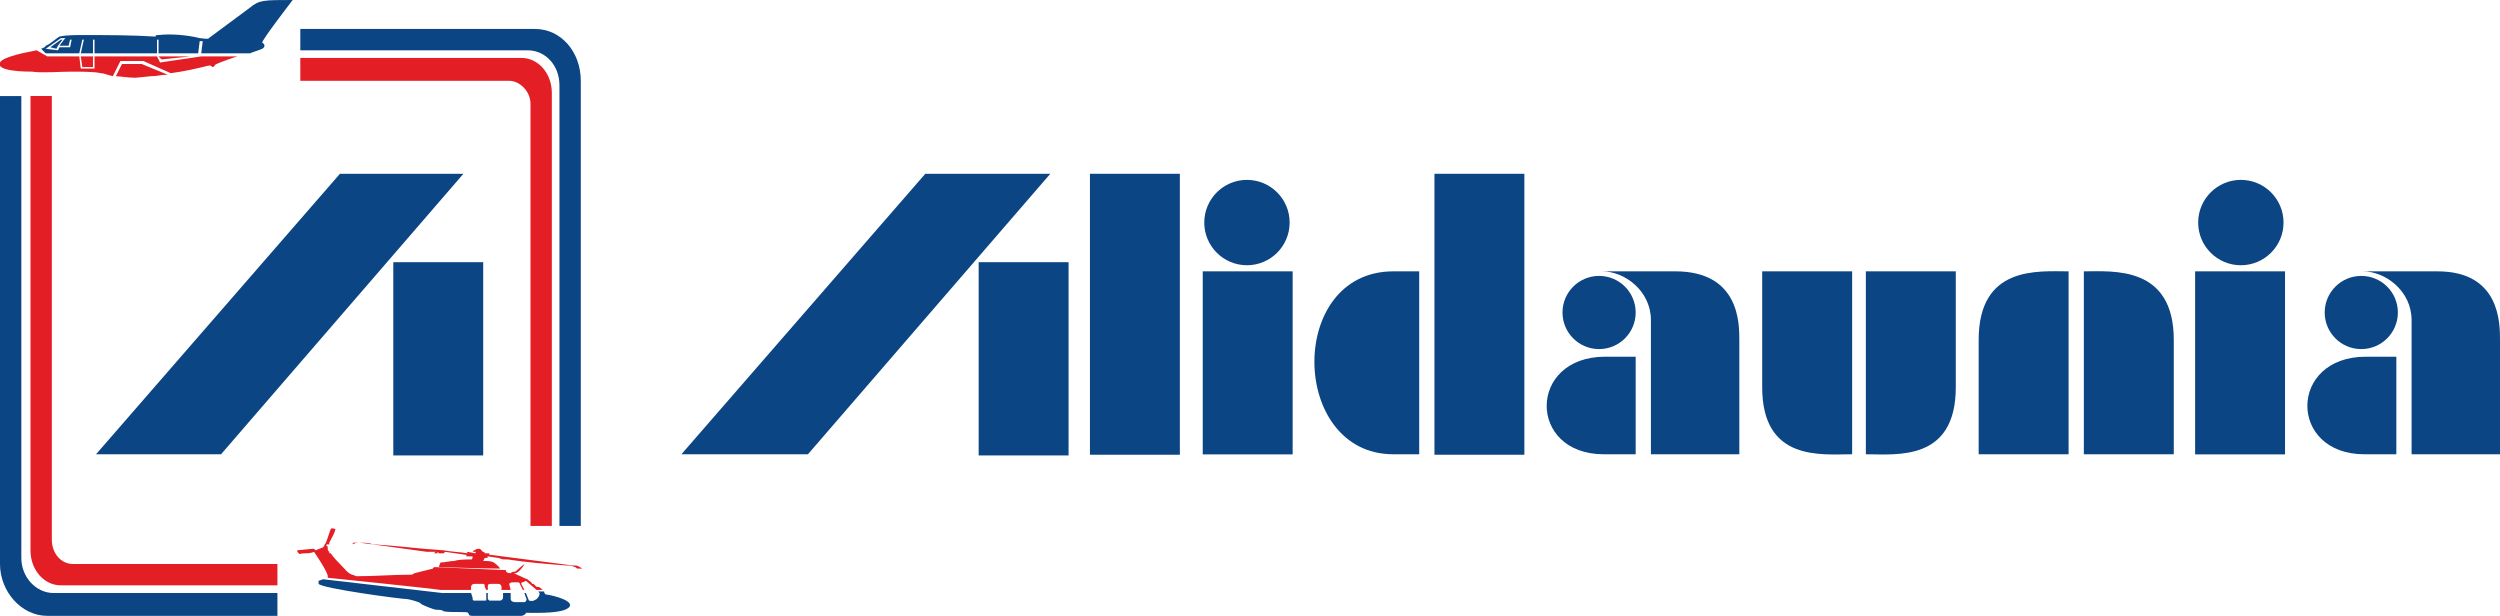 <svg xmlns:xlink="http://www.w3.org/1999/xlink" xmlns="http://www.w3.org/2000/svg" viewBox="0 0 1640 404" class="h-12 z-10" width="1640"  height="404" ><g><path d="M197 19l154 0c17,0 30,15 30,34l0 292 -14 0 0 -289c0,-13 -9,-23 -21,-23l-149 0 0 -14zm-15 385l-151 0c-17,0 -31,-16 -31,-34l0 -307 14 0 0 303c0,13 10,23 21,23l147 0 0 15z" style="" fill="#0B4584"></path> <path d="M197 38l145 0c11,0 20,10 20,23l0 284 -14 0 0 -277c0,-8 -7,-15 -14,-15l-137 0 0 -15zm-15 346l-142 0c-11,0 -20,-10 -20,-23l0 -298 14 0 0 291c0,9 6,16 14,16l134 0 0 14z" style="" fill="#E31E24"></path> <path d="M1141 298l0 -75c0,-11 0,-45 -42,-45l-48 0c15,0 32,13 32,32l0 88 58 0z" style="" fill="#0B4584"></path> <path d="M1073 298l0 -64 -20 0c-51,0 -51,64 -1,64l21 0z" style="" fill="#0B4584"></path> <path d="M931 298l0 -120 -17 0c-70,0 -68,120 0,120l17 0z" style="" fill="#0B4584"></path> <circle cx="1049" cy="205" r="24" style="" fill="#0B4584"></circle> <path d="M1640 298l0 -75c0,-11 0,-45 -41,-45l-49 0c15,0 32,13 32,32l0 88 58 0z" style="" fill="#0B4584"></path> <path d="M1572 298l0 -64 -20 0c-51,0 -51,64 -1,64l21 0z" style="" fill="#0B4584"></path> <circle cx="1549" cy="205" r="24" style="" fill="#0B4584"></circle> <path d="M1156 178l59 0 0 120c-20,0 -59,5 -59,-44l0 -76z" style="" fill="#0B4584"></path> <path d="M1298 298l59 0 0 -120c-20,0 -59,-4 -59,45l0 75z" style="" fill="#0B4584"></path> <path d="M1283 178l-59 0 0 120c20,0 59,5 59,-44l0 -76z" style="" fill="#0B4584"></path> <path d="M1426 298l-59 0 0 -120c19,0 59,-4 59,45l0 75z" style="" fill="#0B4584"></path> <rect x="1440" y="178" width="58.981" height="120.078" style="" fill="#0B4584"></rect> <rect x="789" y="178" width="58.981" height="120.078" style="" fill="#0B4584"></rect> <rect x="642" y="172" width="58.981" height="126.767" style="" fill="#0B4584"></rect> <rect x="258" y="172" width="58.981" height="126.767" style="" fill="#0B4584"></rect> <polygon points="447,298 607,114 689,114 530,298 " style="" fill="#0B4584"></polygon> <polygon points="63,298 223,114 304,114 145,298 " style="" fill="#0B4584"></polygon> <rect x="941" y="114" width="58.981" height="184.307" style="" fill="#0B4584"></rect> <rect x="715" y="114" width="58.981" height="184.307" style="" fill="#0B4584"></rect> <circle cx="818" cy="146" r="28" style="" fill="#0B4584"></circle> <circle cx="1470" cy="146" r="28" style="" fill="#0B4584"></circle> <path d="M156 37l-24 0 -27 4 -2 -4 0 0 -41 0 0 8 -9 0 -1 -8 -21 0 -7 -4c-5,1 -22,4 -24,8 -3,6 18,6 21,6 6,1 18,0 26,0 6,0 15,0 19,1 2,0 4,1 8,2l5 -10 15 0 18 8c8,-1 17,-3 25,-5 1,0 2,0 2,1 2,0 2,-2 3,-2 2,-1 13,-5 14,-5zm-95 0l-8 0 1 7 7 0 0 -7zm64 0l-21 0 0 0 2 2 19 -2zm-49 13c3,0 7,1 13,1 1,0 9,-1 10,-1 4,0 7,-1 11,-1l-17 -7 -13 0 -4 8z" style="" fill="#E31E24"></path> <path d="M27 32l3 3 22 0 2 -9 8 0 0 9 41 0 0 -9 1 0 0 9 26 0 1 -8 2 0 -1 8 32 0c2,-1 6,-2 8,-3 2,-1 2,-3 0,-4 0,-2 17,-24 20,-28 -19,0 -22,0 -28,5l-27 20c0,1 -5,0 -6,0 -8,-2 -19,-3 -27,-2 0,0 -1,0 -1,0 0,0 -1,0 -1,1 -16,-1 -32,-1 -48,-1 -4,0 -11,0 -15,1 -2,1 -6,5 -9,6 0,1 -3,2 -3,2zm26 3l8 0 0 -9 -6 0 -2 9zm-13 -10l3 0 -1 1 5 0 -1 5 -7 0 -1 2 -8 -1 10 -7zm0 1l1 0 0 0 -3 4 -1 2 -4 -1 7 -5zm2 0l4 0 -1 4 -6 0 3 -4zm141 -24l3 2 -2 -2 -8 0 -7 2 3 1 -1 -1 5 -2 7 0zm-4 5l5 -1 -5 0 -21 21 12 0 0 0 -10 0 19 -20zm-103 25c1,-2 1,-4 0,-5 -1,0 -2,0 -2,1 -1,0 -2,4 0,4 1,0 2,0 2,0zm9 -4c-1,-1 -2,-1 -2,-1 -2,1 -2,5 -1,5 0,1 2,0 2,0 1,0 1,0 1,-1 1,-1 0,-2 0,-3zm-29 0c0,0 0,0 0,0 0,0 0,0 0,0 -1,1 -1,2 0,3 0,1 0,1 1,1 0,0 2,0 2,0 1,0 1,-4 0,-5 -1,0 -2,0 -3,1zm9 4c0,0 1,0 2,0 1,0 1,0 1,-1 0,-1 0,-3 0,-3 -1,-1 -2,-1 -2,-1 -1,1 -1,1 -2,2 0,1 0,2 1,3z" style="" fill="#0B4584"></path> <path d="M212 380c0,0 -3,1 -3,1 0,1 0,1 0,2 2,3 54,10 58,10 1,0 9,2 9,3 1,1 9,4 10,4 2,0 4,0 5,1 4,1 16,0 16,1 1,1 0,2 3,2 11,0 21,0 32,0 1,0 3,-1 3,-2 5,0 28,1 29,-5 0,-4 -14,-7 -16,-7 -1,-1 -1,-1 -1,-2l-4 0 1 1c0,2 -1,3 -2,4 -3,2 -4,1 -5,1l-2 -5 -1 0 1 3c1,1 0,3 -1,3l-1 0 -5 0c-2,0 -3,-1 -3,-2l0 -4 -5 0 0 3c0,1 -1,2 -2,2l-7 0c0,0 0,0 -1,-1l0 -4 -1 0 0 4c0,1 0,1 -1,1l-7 0c-1,0 -1,-1 -1,-2l-1 -3 -19 0 -78 -9z" style="" fill="#0B4584"></path> <path d="M285 372c-1,1 -1,0 -1,1 -4,1 -8,2 -12,3 -2,1 -1,1 -3,1 -11,0 -23,1 -35,1 -1,0 -2,-1 -3,-1 -3,-1 -5,-4 -7,-6 -2,-2 -5,-5 -7,-8 -1,0 -1,0 -1,-1 -1,-1 -1,-1 -1,-2 0,0 0,0 0,0 0,-1 0,-2 -1,-2 0,0 0,-1 1,-1 1,0 1,1 1,-1 1,-2 4,-7 4,-9 -1,0 -2,-1 -3,0 -1,2 -3,10 -4,10 0,1 -1,2 -1,2l-5 2c0,0 -1,-1 -1,-1 -2,0 -10,1 -11,1 0,1 0,1 1,2 1,1 1,0 3,0 2,0 5,0 7,-1 0,0 9,13 9,16 0,0 0,0 0,1 0,0 68,7 74,8l20 0 0 -2c0,-1 1,-2 2,-2l6 0c1,0 1,1 1,2l1 2 1 0 0 -2c0,-1 0,-2 2,-2l5 0c1,0 2,1 2,2l0 2 6 0 -1 -4c0,0 1,-1 2,-1l3 0c1,0 2,0 2,1l2 4 1 0 -2 -4c0,-1 0,-1 1,-1l2 -1 7 6 4 0c-1,-1 -2,-2 -3,-2 0,0 0,0 -1,0 0,0 -2,-2 -2,-2l-1 0c0,-1 -2,-2 -3,-3 -3,-1 -4,-2 -7,-3 -1,-1 0,0 -2,-1 1,0 1,0 1,0 2,0 6,-5 6,-6 0,0 -5,4 -6,5 -1,0 -2,0 -3,1 -1,0 -2,0 -3,-1 0,0 0,0 0,-1l-47 -2zm55 7l-5 -1 -1 2 1 1 5 0 3 -1 -3 -1z" style="" fill="#E31E24"></path> <path d="M291 361c-16,-1 -31,-3 -47,-4 -1,-1 -7,-1 -8,-1 0,0 -1,0 -1,0 -1,0 -2,0 -3,0 0,0 -1,1 -1,1 0,0 0,0 0,0 1,0 2,-1 4,-1 0,0 1,0 1,0 15,2 30,4 44,6l6 0c0,0 -1,0 -1,1 0,0 1,0 1,0 1,0 1,0 1,0l0 -1 1 1c1,0 1,0 1,0 0,0 2,0 2,0l1 -1 14 2 0 1c1,0 2,0 2,0 1,0 1,0 2,0 0,1 0,2 -1,2 -3,0 -8,0 -11,1 -3,0 -6,1 -9,1 0,0 -1,2 -1,3 0,0 29,1 40,1 -1,-2 -3,-3 -4,-4 -2,-1 -4,-1 -7,-1 0,0 1,-2 1,-2 0,0 2,0 2,0 0,0 1,0 0,0 0,-1 -1,0 0,-1 1,0 6,1 7,1 3,1 2,1 6,1 13,2 26,3 39,4 2,0 3,0 5,1 1,0 1,1 2,1 1,0 1,0 2,0l1 0c0,0 -3,-2 -4,-2 0,0 -1,0 -2,0l-54 -7c-1,0 -1,0 -1,0 0,0 0,0 0,-1 -1,0 -2,0 -2,0 0,1 0,1 0,0l-4 0c0,0 0,0 1,0 0,0 1,0 2,0 0,0 0,-1 -1,-1 -1,0 -1,-2 -3,-2 -2,0 -2,1 -3,1 -1,1 -1,1 -1,1 0,0 2,0 2,0 0,0 0,0 0,1 0,0 -5,-1 -6,-1l0 0 1 1c-6,-1 -11,-1 -16,-2z" style="" fill="#E31E24"></path></g></svg>